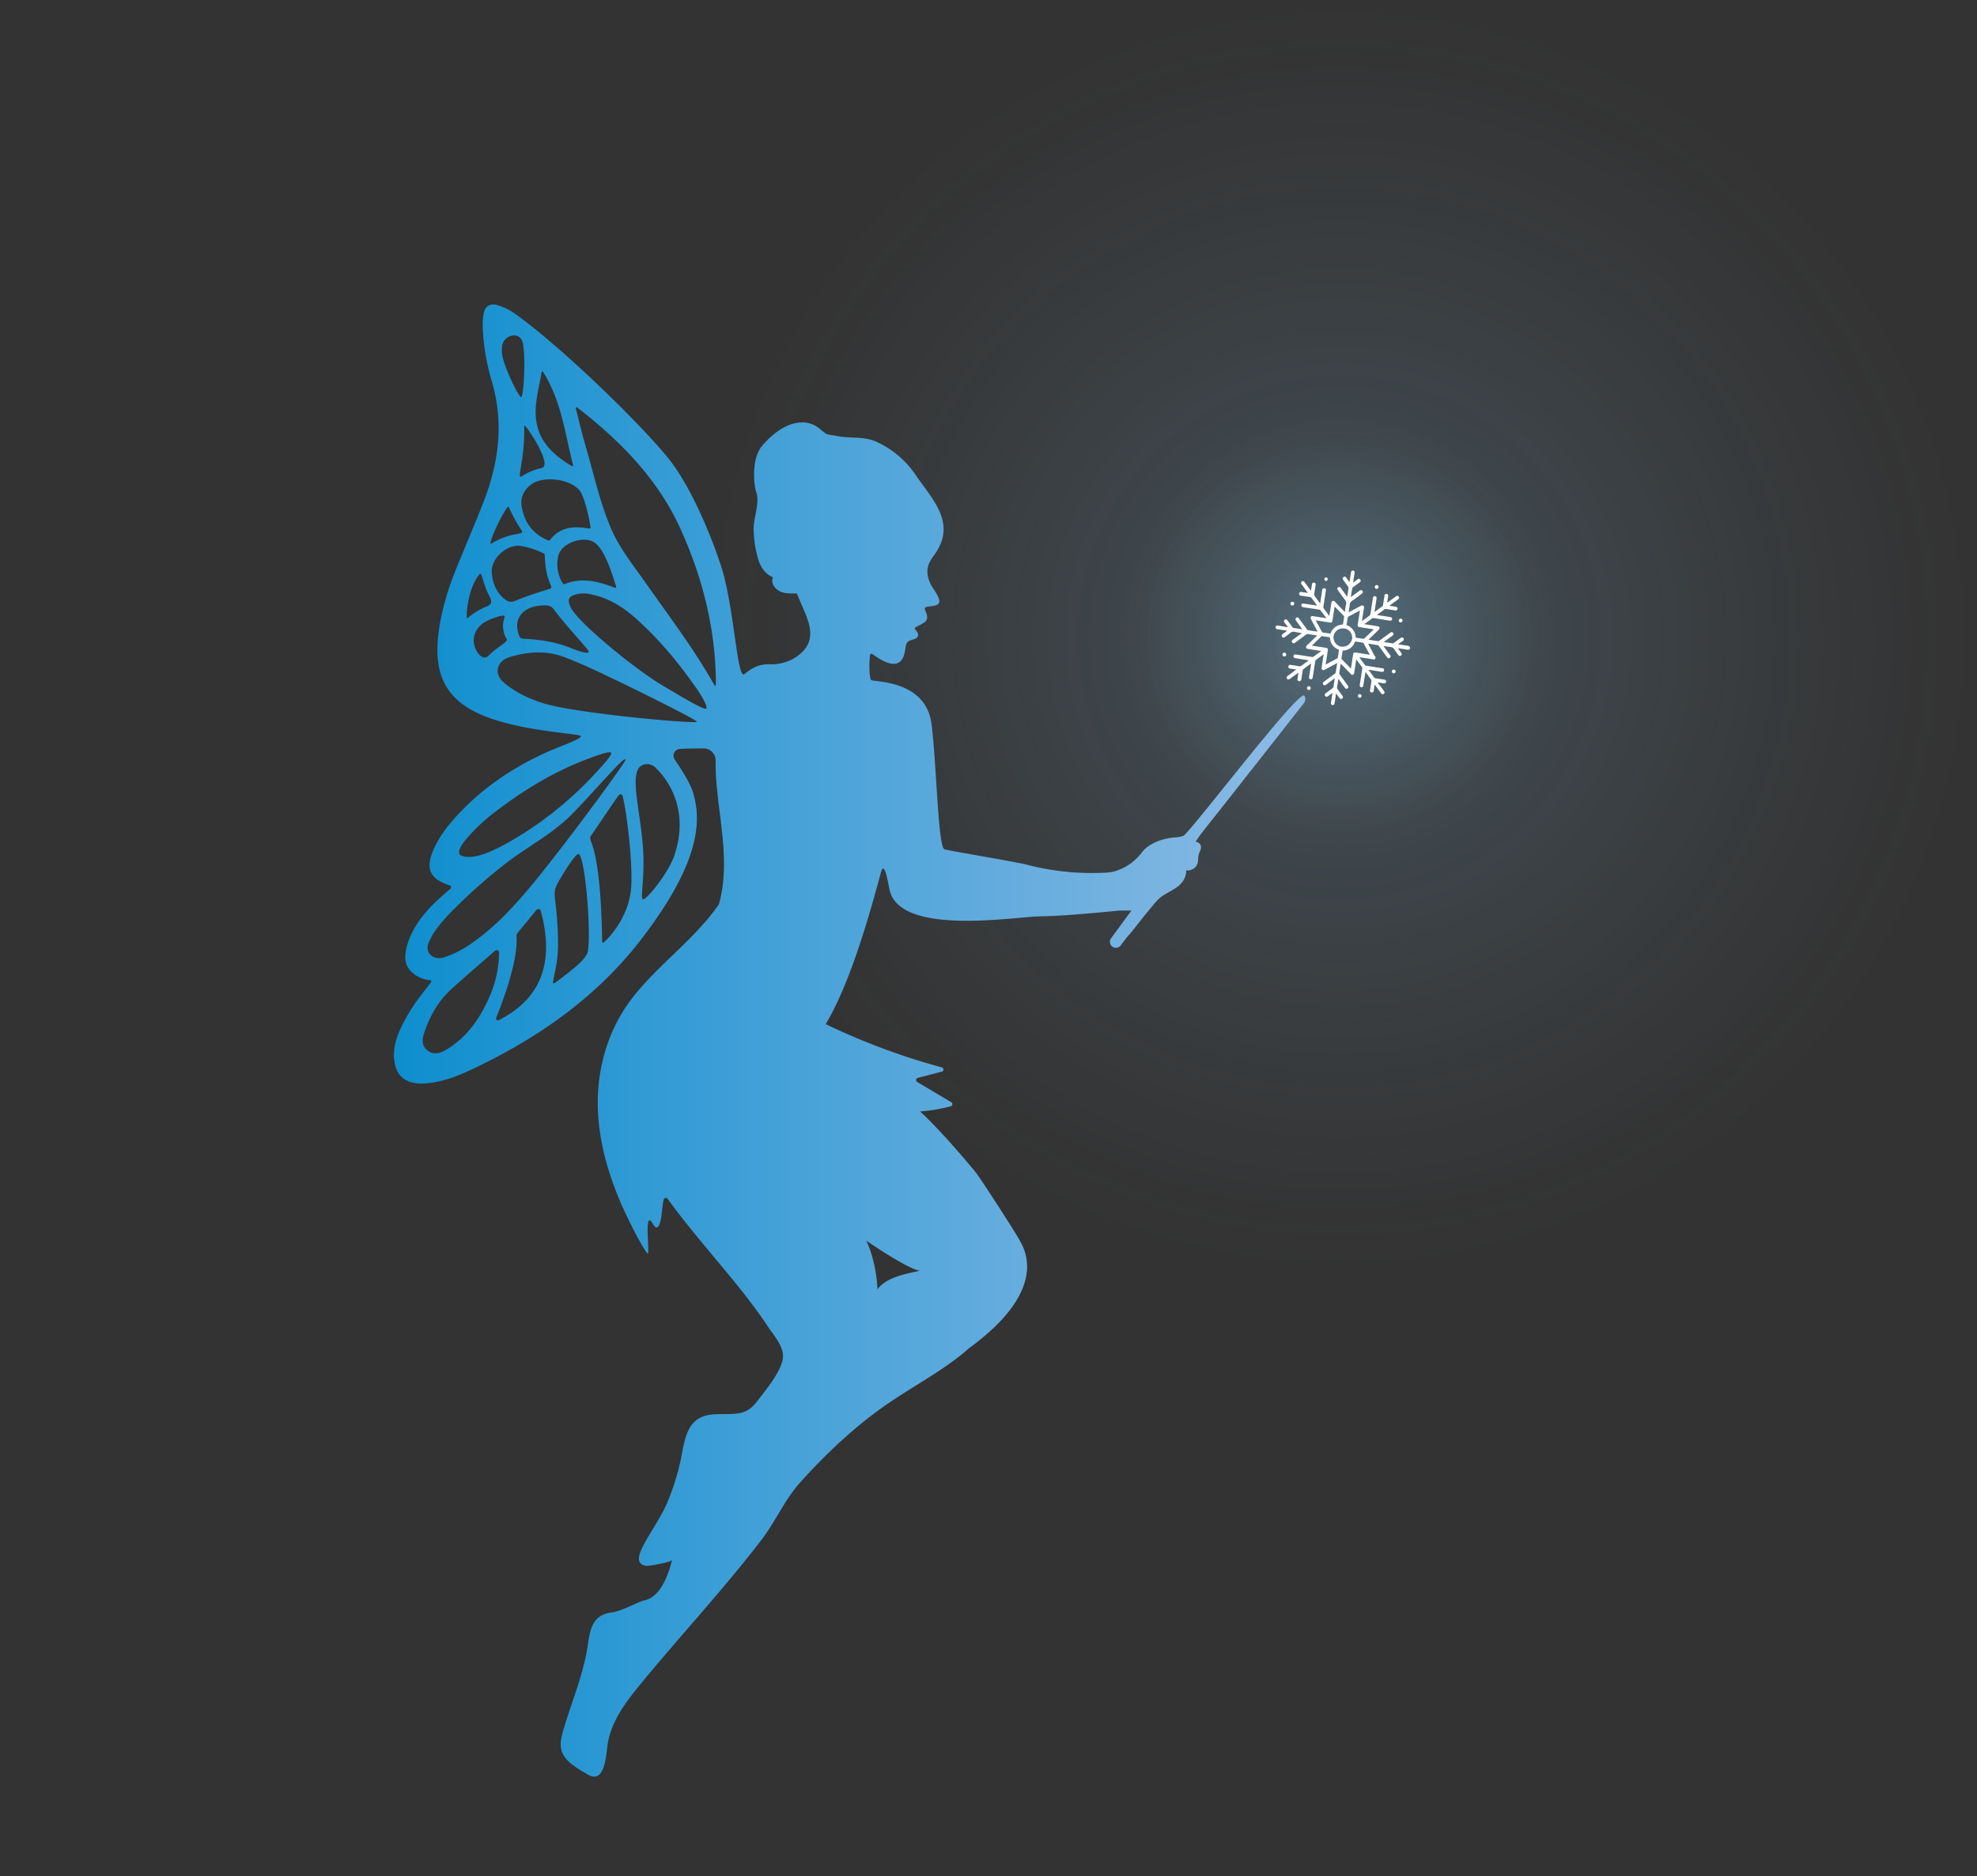 <svg xmlns="http://www.w3.org/2000/svg" xmlns:xlink="http://www.w3.org/1999/xlink" viewBox="0 0 1044.48 991.07"><rect x="0" y="0" width="1044.48" height="991.07" fill="#333333" stroke="none"/><defs><style>.cls-1{opacity:0.2;fill:url(#Dégradé_sans_nom_33);}.cls-2{opacity:0.25;fill:url(#Dégradé_sans_nom_33-2);}.cls-3{fill:url(#Dégradé_sans_nom_21);}.cls-4{fill:#fff;}.cls-5{fill:none;}</style><radialGradient id="D&#xE9;grad&#xE9;_sans_nom_33" cx="707.65" cy="336.83" r="336.83" gradientUnits="userSpaceOnUse"><stop offset="0" stop-color="#88d1f6"></stop><stop offset="0.37" stop-color="#8bc8ef" stop-opacity="0.58"></stop><stop offset="0.68" stop-color="#8cc1ea" stop-opacity="0.27"></stop><stop offset="0.89" stop-color="#8ebde6" stop-opacity="0.07"></stop><stop offset="1" stop-color="#8ebbe5" stop-opacity="0"></stop></radialGradient><radialGradient id="D&#xE9;grad&#xE9;_sans_nom_33-2" cx="707.5" cy="335.42" r="113.87" xlink:href="#D&#xE9;grad&#xE9;_sans_nom_33"></radialGradient><linearGradient id="D&#xE9;grad&#xE9;_sans_nom_21" x1="208.11" y1="549.66" x2="689.64" y2="549.66" gradientUnits="userSpaceOnUse"><stop offset="0" stop-color="#0e8ece"></stop><stop offset="1" stop-color="#8ebbe5"></stop></linearGradient></defs><g id="Calque_2" data-name="Calque 2"><g id="Calque_1-2" data-name="Calque 1"><circle class="cls-1" cx="707.65" cy="336.83" r="336.83"></circle><circle class="cls-2" cx="707.5" cy="335.42" r="113.87"></circle><path class="cls-3" d="M689,367.46c-3.07-3-60.55,72.7-63.81,74.08a16.76,16.76,0,0,1-5,.84c-5.76.55-13.19,3-16.85,7.8a27.75,27.75,0,0,1-13,9.62,20.13,20.13,0,0,1-5.76,1.16,135.91,135.91,0,0,1-41.92-4.14c-6.48-1.7-40.24-7.16-43.65-8.18s-4.09-42.62-6.81-65.8c-2.56-21.78-25.87-22.5-31.24-23.36a1.23,1.23,0,0,1-1.05-.87c-.7-2.65-.73-8.48-.28-12.59a.82.82,0,0,1,1.32-.5c16.93,12.49,16.94-1.28,17.61-4.28s2.05-2.73,4.77-3.75,1.71-3.41.34-4.78S485,331,488.06,329s1.36-4.77.68-6.81,1-1.37,5.45-2.39.68-6.14-2-10.23c-4.43-8.18-1.37-12.61,1.36-16.37,12.37-17-1.17-29.47-10.29-43a49.76,49.76,0,0,0-19.35-16.43c-7.48-3.69-14.35-1.88-22-3.5-4.37-.92-4.29.2-8.5-3.48-7.91-6.92-19.84-4-30.65,8.57-6.26,7.25-4.23,22-3.3,24.39,2.14,5.49-1.31,13.78-1.3,19.34a61.27,61.27,0,0,0,2.45,16.49c1.22,4,3.77,7.86,7.79,9.34-1.51,3.37,1.43,6.78,4.66,7.89,2.26.78,5.23.75,7.84.66.23.34,1.69,3.9,2.3,5.32,4.07,9.52,10.16,20.7-3.94,29.11a24.29,24.29,0,0,1-12.87,3c-6.06-.09-9.51,2.35-13.15,5.23-3.85,3-5.43-36.34-12.36-57.35-5.8-17.62-16.6-43.21-28.48-57.55-16.9-20.41-57.79-59.62-80.59-75.71a33.34,33.34,0,0,0-8.8-4.26c-3.81-1.24-6.72.34-7.44,4.17s-.62,6.92-.26,12.15a118.39,118.39,0,0,0,4.71,24.5c6.18,21.55,3.46,42.27-4.32,62.42-4.82,12.44-10.15,24.69-15.13,37.08a143.76,143.76,0,0,0-7.18,23c-6.11,27.93-.53,44.48,22.54,53.68,20.89,8.32,50.24,9.14,50.92,10.6s-12.3,5.81-19.62,9.22c-19.33,9-36.49,21.22-50,37.63a56.45,56.45,0,0,0-7.68,12c-5.1,10.92-2.92,16.39,8,20a1.07,1.07,0,0,1,.4,1.81c-2.53,2.18-5,4.25-7.32,6.47-6.77,6.44-12.47,13.61-15.29,22.54a25.51,25.51,0,0,0-1.22,7.13c-.1,8.37,9,12,13.06,12.1,3.15.07-5.85,7-13.5,21.51-3.28,6.19-6,12.56-5.5,19.71.66,9.13,5.84,13.72,15.28,13.38,9.75-.36,18.59-4,27.14-8.08C285.35,547.75,316,526,339.2,495.64c29.94-39.18,31.69-61.12,27-76.78-1.64-5.51-6.39-12.66-9.75-17.65a3.6,3.6,0,0,1,2.77-5.6c3.94-.21,8.63-.21,12.43-.25a6.38,6.38,0,0,1,6.43,6.52c0,2.78,0,5.35.15,7.59,1.29,22.52,7.89,46.12,1.55,68.28-12.34,17.78-30.47,30.68-44.18,47.47-16.13,19.75-22.12,45.08-19,70.2a129.61,129.61,0,0,0,4,19.51,174.42,174.42,0,0,0,9.81,25.93c2,4.21,4.06,8.36,6.25,12.45.71,1.32,3.87,7.09,5.17,8.58.12.14.3.29.47.21.84-.4-1.16-16,.63-17.35a.52.52,0,0,1,.39-.13.64.64,0,0,1,.29.16c1.19,1,2.07,4.1,3.57,3.56,2.55-.93,2.4-11.21,3.48-14.71a1.17,1.17,0,0,1,2.08-.33c8.48,11.74,17.91,22.85,27.12,33.91,9.09,10.9,18.12,21.91,26,33.75,3.25,4.89,9,11.21,7.61,17.42-1.66,7.37-8.67,15.53-13.13,21.44-4.73,6.25-8.39,7.09-16.21,7.17-5.23.06-10.86-.28-15.27,2.54-6.08,3.9-7.37,12-8.72,19.13a123.82,123.82,0,0,1-7.62,25.07c-3.48,8.21-8.76,15.11-12.74,22.93-2.09,4.11-4.31,9.5,1.49,10.49,1.47.25,13.52-1.94,13.82-3.12-4.77,18.75-11.93,20.8-15,21.48s-9.89,4.77-16,6.14c-11.69,1.14-12.31,9.42-13.8,18.92-2.22,14.13-8.32,28.7-12.43,42.53-1.13,3.78-2.26,7.81-1.2,11.61,1.68,6,9,9.81,13.92,12.71,9.31,5.52,9.64-11.32,10.54-16.63,2-11.47,9.19-21.27,16.39-30.07,21.08-25.75,44.16-50.46,64.62-77.06,7.67-10,12.41-21.47,20.8-30.77,14.52-16.1,30.41-30.95,48.39-42.94,13.42-9,28.53-17,40.63-27.75,43-31.37,29-52.85,26.6-57.28s-21-33.17-23.19-35.8c-5.91-7.18-18.89-22.38-29.22-32a91.09,91.09,0,0,0,16.15-2.7,1.19,1.19,0,0,0,.28-2.16l-18-10.72a1.17,1.17,0,0,1,.3-2.14l12.69-3.3a1.16,1.16,0,0,0,0-2.25A357.84,357.84,0,0,1,436.23,541c8.46-14.21,17.58-36.71,29.15-80,1.86-6.93,3.63,4.7,4.6,9.05,5.37,24.74,66.73,14.09,79.79,14S591.36,481,591.36,481h6.41l-10.92,14.85a3.18,3.18,0,0,0,5,3.87c1.47-1.84,2.76-3.79,4.33-5.54,3.68-4.12,6.88-8.79,10.54-13,2.56-2.94,4.52-6.08,7.91-8.21,2.67-1.69,5.59-3,8-5s4.3-5.05,4-8.18a5.82,5.82,0,0,0,5.16-2.05c1.54-1.88,1-4.13,1.45-6.14.35-1.59,1.71-3.15,1.14-4.91a3,3,0,0,0-2.76-2c1.54-2.36,3.13-4.52,4.87-6.72l8.64-10.92c11.73-14.82,43.72-55.58,43.72-55.58C689.75,370.31,690,368.49,689,367.46ZM286.15,196.58a.4.4,0,0,1,.72-.15c9.71,15.15,11.61,32.6,15.92,49.38a.4.4,0,0,1-.6.45c-8.65-5.16-16-11.46-18.37-21.31C281.5,215.39,284.62,206,286.15,196.58Zm-2.74,123.59a24.58,24.58,0,0,1,5.93-.31,5.14,5.14,0,0,1,3.34,2.13c5.06,7,16.15,18.86,18.21,21.83a.64.64,0,0,1-.6,1c-8-.61-11-6.27-34.21-7.45a1.83,1.83,0,0,1-1.53-1C271.1,328.72,274.53,321.8,283.41,320.17Zm-10.62-3c-2.54,1.11-4.15.94-6-.53-4.6-3.63-6.51-8.56-7-14.08-.65-7.36,8-15.39,15.6-14.11A43.05,43.05,0,0,1,287,292.23c.39.2.78.46.79.9.31,7.72,1.18,11.37,3.47,16.68a1,1,0,0,1-.72,1.2C285.28,312.7,278,314.89,272.79,317.17Zm24.49-9a19.5,19.5,0,0,1-2.42-14.08c1.41-7.61,13.92-11.21,19.21-7.51s8.77,14.83,11.45,23.3a.47.47,0,0,1-.59.64c-8.3-3.17-17.08-5.82-26.53-2A.94.94,0,0,1,297.28,308.18Zm14-28.95c-8-1.43-15.3-1-20.61,5.94a1,1,0,0,1-1.11.31c-8.54-3.62-12.72-10-14-18.29-.65-4.34,1.14-8,4.54-10.88,6.29-5.24,21.07-3.52,26.19,2.88,2.14,2.73,4.79,12.86,5.67,19.28A.62.62,0,0,1,311.3,279.23Zm-33.74-54.18c3,3.58,14.31,21,8.53,22.22a30.44,30.44,0,0,0-10.45,4.39c-2.92,1.84,1.7-8.25,1.33-26.31C277,225,277.35,224.8,277.56,225.05Zm-12.24-42.37a6.55,6.55,0,0,1,6.63-5.5c3.33.33,4.17,2.86,4.55,5.46,1.21,8.32.12,26.79-1.07,27.12s-7.78-13.18-9.66-20.32A15.83,15.83,0,0,1,265.32,182.68ZM268,268.1c.25-.32.41-.6.76-.27a85.17,85.17,0,0,0,6.82,12.38c1.8,2.88-4.89.18-16.09,7C257.49,288.43,264.12,273.13,268,268.1ZM253.4,303.32c1.16-1.33,1.85,4.82,4.25,9.76,1.46,3,3.36,5.65-.24,7.18a36.74,36.74,0,0,0-10.5,6.36C245.94,327.49,246.78,310.86,253.4,303.32Zm-2.91,37.08c-.86-4.32.82-8.1,4.45-11,2.47-2,12.3-5.6,11.68-3.58a13.84,13.84,0,0,0,1.11,11.93c.72,1.36-4.51,3.52-9.75,8.7C254.94,349.46,251.26,344.25,250.49,340.4Zm8.63,90.41c15.85-12.45,33-23.12,52.2-30.22,3.52-1.3,10.51-3.94,11.52-3s-5.28,7.61-8.22,10.81a188.8,188.8,0,0,1-46.3,36.76c-5.74,3.25-18.32,9.87-24.82,6.7C238.5,449.38,253.68,435.08,259.12,430.81ZM226.43,498c2.48-5.95,6.92-11,11.35-15.64a286.72,286.72,0,0,1,27.79-25c12-9.55,26.24-16.62,36.94-27.6,12.7-13,28.11-31.4,27.91-28.38-.13,1.87-35.13,49.16-51.08,68.07-9.29,11-19.19,21.49-31.33,29.64a54.19,54.19,0,0,1-13.31,6.6C229,507.57,224.2,503.34,226.43,498Zm10.64,55.71c-3.32,2.11-7.17,4.13-11,1.38-4.09-3-2.79-7.2-1.47-10.93,3-8.3,7.41-15.85,14.11-21.9,7.3-6.56,14.76-13,22.88-20.06a1.26,1.26,0,0,1,2.08.92,59.19,59.19,0,0,1-5,23.28C253.89,537.28,247.5,547,237.07,553.7Zm26.43-14.77a1,1,0,0,1-1.38-1.22c2.94-7.3,11.72-29.78,10.77-43.1a2.43,2.43,0,0,1,.53-1.74c3.27-4.05,6.61-8.06,10-12.17a1.33,1.33,0,0,1,2.29.48C292.6,506.79,287.2,526.89,263.5,538.93Zm47.06-36.37c-.72,4.25-9,10.38-17.43,16.68-.46.35-1.11.22-1-.35,2-11.63,3.48-12.62,2.25-32.27-.85-13.43-2.71-14.76.45-20.44,2.75-4.94,9.56-15.95,11-15C309.08,453.24,312.41,491.47,310.56,502.56Zm22.82-32.92c-.92,10.43-6.77,21.17-14.45,28.24a.47.47,0,0,1-.79-.33c-.22-6.17-.31-39.79-6.11-53.62a2.89,2.89,0,0,1,.24-2.56c4.08-5.79,10.12-15.07,14.6-21.27a1.16,1.16,0,0,1,2.07.42C331.05,428.48,334.54,456.61,333.38,469.64Zm22.91-17.8c-3.15,9.4-14.91,23.78-16.59,23.18s1.19-11.08-.06-27.95c-1.64-22.42-9.22-44.33,3.07-43.39A6.91,6.91,0,0,1,346.8,406C350.17,409.32,365.19,425.31,356.29,451.84Zm-60.71-78.29c-10.8-2.07-20.88-5.93-29.28-12.89-5.68-4.72-3.92-11.52,3.17-13.63,9.47-2.82,19.19-3.52,28.46,0,9.81,3.71,19.28,8.33,28.75,12.85,8.19,3.9,41.54,20.35,41.51,21.39S321.43,378.51,295.58,373.55Zm77.58.72c-.8,1.44-18.28-9.35-22.4-11.74-15.48-9-45.64-34-49.22-41.66-1.85-3.91-1.48-5.78,2.84-6.92a16.4,16.4,0,0,1,8.26.11c8.87,1.84,16.32,6.46,22.94,12.32,12.53,11.11,23.05,23.86,32.52,37.43C369.67,366.06,374,372.84,373.16,374.27Zm4.25-12.35c-10.63-18.91-23.7-36.09-36.08-53.7-6.66-9.51-14.19-18.81-18.62-29.29-5.82-13.74-9-28.52-13.22-42.9-1.87-6.46-3.42-13-5.31-20.4a.42.42,0,0,1,.65-.46c23.5,18.12,43,38.37,54.72,64.29,11.82,26.09,18.68,53.53,18.66,82.25A.43.43,0,0,1,377.41,361.92ZM486,671.28c-8.1,1.72-17.83,3.53-22.5,9.89.17-3.87-1.38-16.75-5.87-25.81C457.64,655.36,479.19,670.26,486,671.28Z"></path><path class="cls-4" d="M743.88,341.14c-1.23-.2-5.22-.77-5.21-.82s.08-.11.24-.22c.53-.39,1.09-.74,1.64-1.1l.56-.41c.57-.45.7-1,.34-1.46s-.92-.53-1.53-.09c-1.16.85-2.33,1.69-3.49,2.56a1.13,1.13,0,0,1-.95.24c-1.42-.24-2.85-.45-4.38-.69l.37-.31,4.14-3c.59-.43.74-1,.4-1.48a1,1,0,0,0-1.54-.1l-5.82,4.25a.86.86,0,0,1-.53.19c-1.67-.24-3.34-.5-5.09-.77.12-.14.19-.24.28-.33,1.66-1.62,3.33-3.23,5-4.87a1.84,1.84,0,0,0,.51-.91c.1-.51-.32-.9-.95-1l-6.44-1-.52-.08-.06-.14,2.57-1.82a16.11,16.11,0,0,0,1.32-1,1.3,1.3,0,0,1,1.16-.26l8.08,1.31c.88.14,1.39-.11,1.5-.72s-.3-1.05-1.2-1.19l-6.84-1.06.52-.41c1.13-.84,2.28-1.65,3.4-2.51a1.22,1.22,0,0,1,1-.24c1.54.26,3.08.49,4.62.72a1,1,0,1,0,.32-1.93l-3.26-.51.51-.4,4.14-3a1,1,0,0,0,.38-1.18.87.87,0,0,0-1-.61,1.65,1.65,0,0,0-.71.33c-1.35,1-2.68,2-4,2.93a2.85,2.85,0,0,0-.36.34l-.13-.09c.09-.56.17-1.13.26-1.69s.17-1,.23-1.52a1,1,0,1,0-1.93-.29c-.26,1.62-.5,3.24-.77,4.86a.85.85,0,0,1-.27.54c-1.31,1-2.64,1.95-4,2.92,0,0-.09,0-.22.09,0-.22.06-.39.09-.56.33-2.18.68-4.36,1-6.54a1,1,0,0,0-.58-1.13.92.92,0,0,0-1.14.34,1.84,1.84,0,0,0-.21.65c-.44,2.82-.87,5.64-1.33,8.45a1.23,1.23,0,0,1-.46.75c-1.18.91-2.4,1.78-3.6,2.66l-.42.29.1-.67c.33-2.08.64-4.16,1-6.24A1.06,1.06,0,0,0,719,320l-6.1,3.26-.42.2c.22-1.4.49-2.7.61-4a2.59,2.59,0,0,1,1.28-2.11c1.71-1.16,3.36-2.42,5-3.65a1.72,1.72,0,0,0,.55-.62.87.87,0,0,0-.31-1.1,1,1,0,0,0-1.24,0L715,314.45l-1.27.94a4.33,4.33,0,0,1,0-.44c.2-1.35.4-2.69.64-4a1.22,1.22,0,0,1,.44-.71c1.17-.89,2.38-1.74,3.55-2.64a1,1,0,0,0,.07-1.69.77.77,0,0,0-1,0c-.59.41-1.16.83-1.73,1.25a3.14,3.14,0,0,1-.83.49l.08-.5.72-4.62a.89.89,0,0,0-.43-1,1.26,1.26,0,0,0-.36-.1h0a1.7,1.7,0,0,0-.38,0,.89.89,0,0,0-.72.85l-.72,4.62-.07.51a3.22,3.22,0,0,1-.64-.72c-.42-.57-.83-1.15-1.27-1.72a.79.79,0,0,0-1-.31,1.36,1.36,0,0,0-.69.69,1.35,1.35,0,0,0,.25,1c.84,1.21,1.74,2.38,2.59,3.59a1.28,1.28,0,0,1,.2.81c-.18,1.34-.4,2.69-.61,4,0,.12-.07.23-.12.43l-.92-1.28c-.81-1.12-1.62-2.23-2.44-3.34a1,1,0,0,0-1.17-.41.87.87,0,0,0-.63.95,1.74,1.74,0,0,0,.34.76c1.21,1.68,2.4,3.38,3.68,5a2.65,2.65,0,0,1,.58,2.41c-.29,1.28-.43,2.6-.65,4-.16-.17-.25-.25-.33-.33-1.61-1.65-3.22-3.29-4.82-5-.35-.36-.71-.67-1.26-.49s-.64.61-.72,1.09c-.31,2.08-.64,4.16-1,6.24l-.11.67L702,325c-.88-1.21-1.77-2.4-2.63-3.62a1.32,1.32,0,0,1-.21-.86c.42-2.82.87-5.64,1.3-8.46a1.73,1.73,0,0,0,0-.68.92.92,0,0,0-1-.67,1,1,0,0,0-.9.9l-1,6.54c0,.17-.05.34-.08.56l-.19-.15c-1-1.33-1.94-2.65-2.89-4a.85.85,0,0,1-.1-.59c.23-1.63.5-3.25.74-4.87a1,1,0,1,0-1.93-.31c-.09.51-.16,1-.24,1.52s-.17,1.12-.26,1.69l-.16,0c-.08-.14-.14-.3-.23-.43-1-1.34-2-2.68-2.94-4a1.6,1.6,0,0,0-.58-.52.87.87,0,0,0-1.11.27,1,1,0,0,0,0,1.25c1,1.38,2,2.75,3,4.13.11.15.21.31.37.54l-3.26-.5a1,1,0,1,0-.29,1.93c1.54.25,3.08.49,4.63.71a1.25,1.25,0,0,1,.92.55c.81,1.16,1.66,2.28,2.49,3.42.11.15.21.31.36.55L689,318.89c-.89-.14-1.42.13-1.5.77s.33,1,1.21,1.14l8.1,1.2a1.29,1.29,0,0,1,1,.6c.28.47.64.89,1,1.33l1.9,2.52-.09.11-.53-.08c-2.14-.33-4.29-.67-6.44-1-.63-.1-1.14.14-1.2.66a1.91,1.91,0,0,0,.2,1c1.07,2.06,2.17,4.1,3.26,6.15.06.11.1.23.17.39-1.74-.27-3.42-.52-5.08-.8a.85.85,0,0,1-.45-.35l-4.26-5.81a1,1,0,0,0-1.49-.37c-.48.37-.5.94-.07,1.53l3,4.14c.08.11.14.23.26.41-1.53-.23-2.95-.47-4.38-.67a1.12,1.12,0,0,1-.84-.52c-.83-1.17-1.69-2.33-2.55-3.5-.44-.6-1-.74-1.48-.37a1,1,0,0,0-.12,1.49c.13.19.27.38.41.56.41.52.85,1,1.24,1.55.11.15.14.08.15.28s-4-.61-5.21-.8a1,1,0,0,0-1.3.77c-.1.59.3,1.06,1,1.17l4.42.68.59.09v.15l-2,1.44c-.12.09-.25.17-.36.27a1,1,0,0,0-.24,1.36.93.93,0,0,0,1.36.21c.79-.54,1.56-1.13,2.34-1.69a5.82,5.82,0,0,1,1.75-1.2A6.46,6.46,0,0,1,685,334l2.78.43-.34.28-2.89,2.11c-.48.35-1,.69-1.44,1.06a1,1,0,1,0,1.12,1.59c.16-.1.3-.21.45-.32,1.86-1.36,3.71-2.73,5.58-4.07a.93.93,0,0,1,.63-.15c1.51.21,3,.45,4.53.69l.42.09-.31.33-5,4.83c-.35.34-.64.68-.47,1.21s.58.66,1.07.74l6.49,1c.11,0,.22.06.43.11-1.44,1-2.79,2-4.15,3a.77.77,0,0,1-.5.14c-.54-.06-1.08-.16-1.62-.24l-7.18-1.11a1.35,1.35,0,0,0-.49,0,1,1,0,0,0-.75.93,1,1,0,0,0,.84,1l6.24,1,1,.15-.47.38c-1.08.79-2.18,1.56-3.24,2.39a1.67,1.67,0,0,1-1.5.36c-1-.2-2-.33-3-.48l-1.43-.23a1,1,0,0,0-1.16.82,1,1,0,0,0,.83,1.11c.67.13,1.34.21,2,.32l1.35.21-.44.34-4.05,3a1.79,1.79,0,0,0-.54.62.87.87,0,0,0,.28,1.07,1,1,0,0,0,1.24,0l4.18-3,.51-.34c-.18,1.16-.35,2.21-.51,3.25a1,1,0,0,0,1,1.25,1,1,0,0,0,1-1c.26-1.6.49-3.21.76-4.81a.92.92,0,0,1,.31-.57c1.26-.94,2.54-1.87,3.81-2.79a1.64,1.64,0,0,1,.34-.19c-.22,1.42-.43,2.76-.63,4.1-.16,1-.33,2.06-.48,3.1a.94.94,0,0,0,.63,1.06.9.9,0,0,0,1.1-.36,1.72,1.72,0,0,0,.21-.65c.44-2.83.88-5.67,1.33-8.5a1,1,0,0,1,.28-.59c1.33-1,2.67-2,4-2.94,0,0,.08,0,.17,0l-.08.51q-.5,3.21-1,6.4a1.09,1.09,0,0,0,.4,1.19,1.11,1.11,0,0,0,1.22-.06l3.11-1.67,3.47-1.84c0,.23,0,.37-.05.51-.23,1.46-.44,2.92-.7,4.38a1.22,1.22,0,0,1-.44.7c-1.91,1.43-3.84,2.83-5.77,4.24a1,1,0,1,0,1.16,1.57l2-1.5,2.4-1.81.12.1c-.23,1.47-.45,2.94-.7,4.41a1.08,1.08,0,0,1-.39.63c-1.16.88-2.34,1.73-3.52,2.59a1.17,1.17,0,0,0-.64,1,1,1,0,0,0,.55.88,1,1,0,0,0,1.07-.13l2.46-1.83-.1.63c-.23,1.53-.47,3.05-.7,4.58a1,1,0,0,0,.76,1.27h0c.56.08,1-.3,1.12-1,.24-1.52.48-3,.71-4.57l.1-.63,1.79,2.49a1,1,0,0,0,1,.44,1,1,0,0,0,.79-.67,1.18,1.18,0,0,0-.31-1.1c-.87-1.17-1.74-2.34-2.58-3.54a1.12,1.12,0,0,1-.18-.71c.21-1.47.45-2.94.67-4.41l.15-.07,1.73,2.46c.49.69,1,1.37,1.5,2.05a1,1,0,1,0,1.57-1.15c-1.41-1.93-2.82-3.85-4.21-5.79a1.21,1.21,0,0,1-.21-.8c.2-1.47.44-2.92.67-4.38,0-.14.06-.28.1-.51l2.75,2.81c.82.85,1.65,1.68,2.46,2.53a1,1,0,0,0,1.88-.59l1-6.39.08-.51a.76.76,0,0,1,.16.08c1,1.33,2,2.67,2.93,4a1,1,0,0,1,.09.64q-.64,4.26-1.31,8.51a1.55,1.55,0,0,0,0,.68.91.91,0,0,0,.93.68.94.94,0,0,0,.92-.82c.18-1,.33-2.07.49-3.1.21-1.34.42-2.68.64-4.11.13.14.21.21.27.29.93,1.27,1.87,2.54,2.78,3.82a1,1,0,0,1,.12.63c-.23,1.61-.49,3.22-.73,4.82a1,1,0,0,0,.61,1.21,1,1,0,0,0,1.32-.89c.17-1,.33-2.09.51-3.25l.37.47,3.06,4.18a1,1,0,0,0,1.18.38.88.88,0,0,0,.6-.94,1.8,1.8,0,0,0-.33-.75q-1.47-2-3-4.06c-.09-.12-.16-.24-.31-.46l1.34.21c.68.1,1.35.23,2,.31a1,1,0,0,0,1.13-.8,1,1,0,0,0-.86-1.14l-1.43-.22c-1-.16-2-.35-3-.46a1.66,1.66,0,0,1-1.32-.8c-.75-1.11-1.57-2.18-2.36-3.26l-.34-.5,1,.15,6.24,1a1,1,0,0,0,.66-1.77,1.29,1.29,0,0,0-.47-.15l-7.18-1.12c-.54-.08-1.08-.15-1.62-.26a.77.77,0,0,1-.43-.28c-1-1.34-2-2.69-3-4.12.21,0,.32,0,.44,0,2.16.33,4.33.66,6.49,1a1,1,0,0,0,1.16-1.68q-1.63-3-3.25-6.1c-.06-.11-.11-.23-.19-.4a4.1,4.1,0,0,1,.42,0c1.51.23,3,.46,4.52.72a.92.92,0,0,1,.56.33c1.37,1.85,2.73,3.72,4.09,5.58.1.14.21.3.32.43a1,1,0,1,0,1.56-1.17c-.34-.49-.7-1-1.06-1.45-.7-1-1.41-1.92-2.11-2.89-.07-.09-.12-.18-.24-.37l2.78.44a6.25,6.25,0,0,1,2.12.42,6.12,6.12,0,0,1,1.3,1.67c.57.78,1.12,1.56,1.71,2.32a.94.94,0,0,0,1.37.22,1,1,0,0,0,.18-1.38l-.26-.36-1.49-2,0-.14.59.09,4.42.7c.72.11,1.24-.21,1.32-.8S744.56,341.25,743.88,341.14Zm-48.61-13.21s0-.09-.08-.23l1.34.21,6.09.95a1,1,0,0,0,1.32-1c.36-2.27.71-4.55,1.06-6.82l.1-.64.43.42q2.19,2.23,4.37,4.48a.68.68,0,0,1,.23.45c-.2,1.4-.42,2.78-.64,4.17a7,7,0,0,0-6.6,4.82l-.57-.09c-1.14-.17-2.29-.34-3.43-.54a.7.7,0,0,1-.46-.29C697.36,331.88,696.32,329.91,695.27,327.93Zm11.51,19.42a.58.58,0,0,1-.23.39c-2,1.1-4.06,2.18-6.2,3.32l.38-2.48c.26-1.65.52-3.31.77-5,.13-.84-.17-1.24-1-1.37l-6.83-1.06-.59-.09,2.44-2.39c.81-.79,1.62-1.57,2.42-2.37a.74.74,0,0,1,.73-.25c1.18.2,2.36.38,3.54.55.3.05.43.12.46.48a6.65,6.65,0,0,0,4.45,6c.26.11.32.21.27.47C707.17,344.86,707,346.11,706.78,347.35Zm2.27-5.76-.38,0-.38-.07a4.87,4.87,0,0,1-3.63-3.7,4,4,0,0,1,.42-3.29A4.82,4.82,0,0,1,710,332l.18,0h0l.18,0a4.83,4.83,0,0,1,3.9,3.87,4,4,0,0,1-.6,3.26A4.88,4.88,0,0,1,709.05,341.59Zm14.63,4.26-.59-.09-6.83-1.06c-.85-.13-1.25.15-1.39,1-.26,1.66-.51,3.31-.77,5l-.38,2.48c-1.7-1.74-3.31-3.39-4.9-5a.59.59,0,0,1-.11-.45c.18-1.25.38-2.49.57-3.74,0-.25.12-.34.4-.36a6.66,6.66,0,0,0,6.07-4.4c.14-.33.28-.36.58-.31,1.18.19,2.36.38,3.54.54a.78.78,0,0,1,.63.47c.51,1,1,2,1.58,3Zm-2.92-8.53a.66.66,0,0,1-.52.13c-1.15-.16-2.3-.34-3.44-.52l-.57-.09a7,7,0,0,0-4.83-6.6c.22-1.38.42-2.77.66-4.16a.76.76,0,0,1,.35-.36l5.52-2.94.54-.27-.1.63c-.35,2.28-.7,4.55-1.06,6.83a1,1,0,0,0,1,1.32l6.09.94,1.33.21-.14.2C724,334.2,722.37,335.77,720.76,337.32Z"></path><path class="cls-4" d="M727.16,311.05a1,1,0,1,0-.83-1.09A1,1,0,0,0,727.16,311.05Z"></path><path class="cls-4" d="M736.2,353.71a1,1,0,0,0-.28,1.91,1,1,0,1,0,.28-1.91Z"></path><path class="cls-4" d="M718.48,366.66a1,1,0,0,0-1.08.8,1,1,0,0,0,.8,1.11.94.94,0,0,0,1.1-.81A1,1,0,0,0,718.48,366.66Z"></path><path class="cls-4" d="M740.12,328.77a1,1,0,0,0,.26-1.9,1,1,0,1,0-.26,1.9Z"></path><path class="cls-4" d="M700.29,306.88a1,1,0,0,0,1.13-.78,1,1,0,0,0-.8-1.12,1,1,0,0,0-.33,1.9Z"></path><path class="cls-4" d="M678.74,344.79a1,1,0,1,0,.79,1.12A.95.95,0,0,0,678.74,344.79Z"></path><path class="cls-4" d="M691.71,362.51a1,1,0,1,0,.78,1.09A1,1,0,0,0,691.71,362.51Z"></path><path class="cls-4" d="M682.57,319.84a1,1,0,1,0-.77-1.14A1,1,0,0,0,682.57,319.84Z"></path><rect class="cls-5" y="91.88" width="918.08" height="899.19"></rect></g></g></svg>